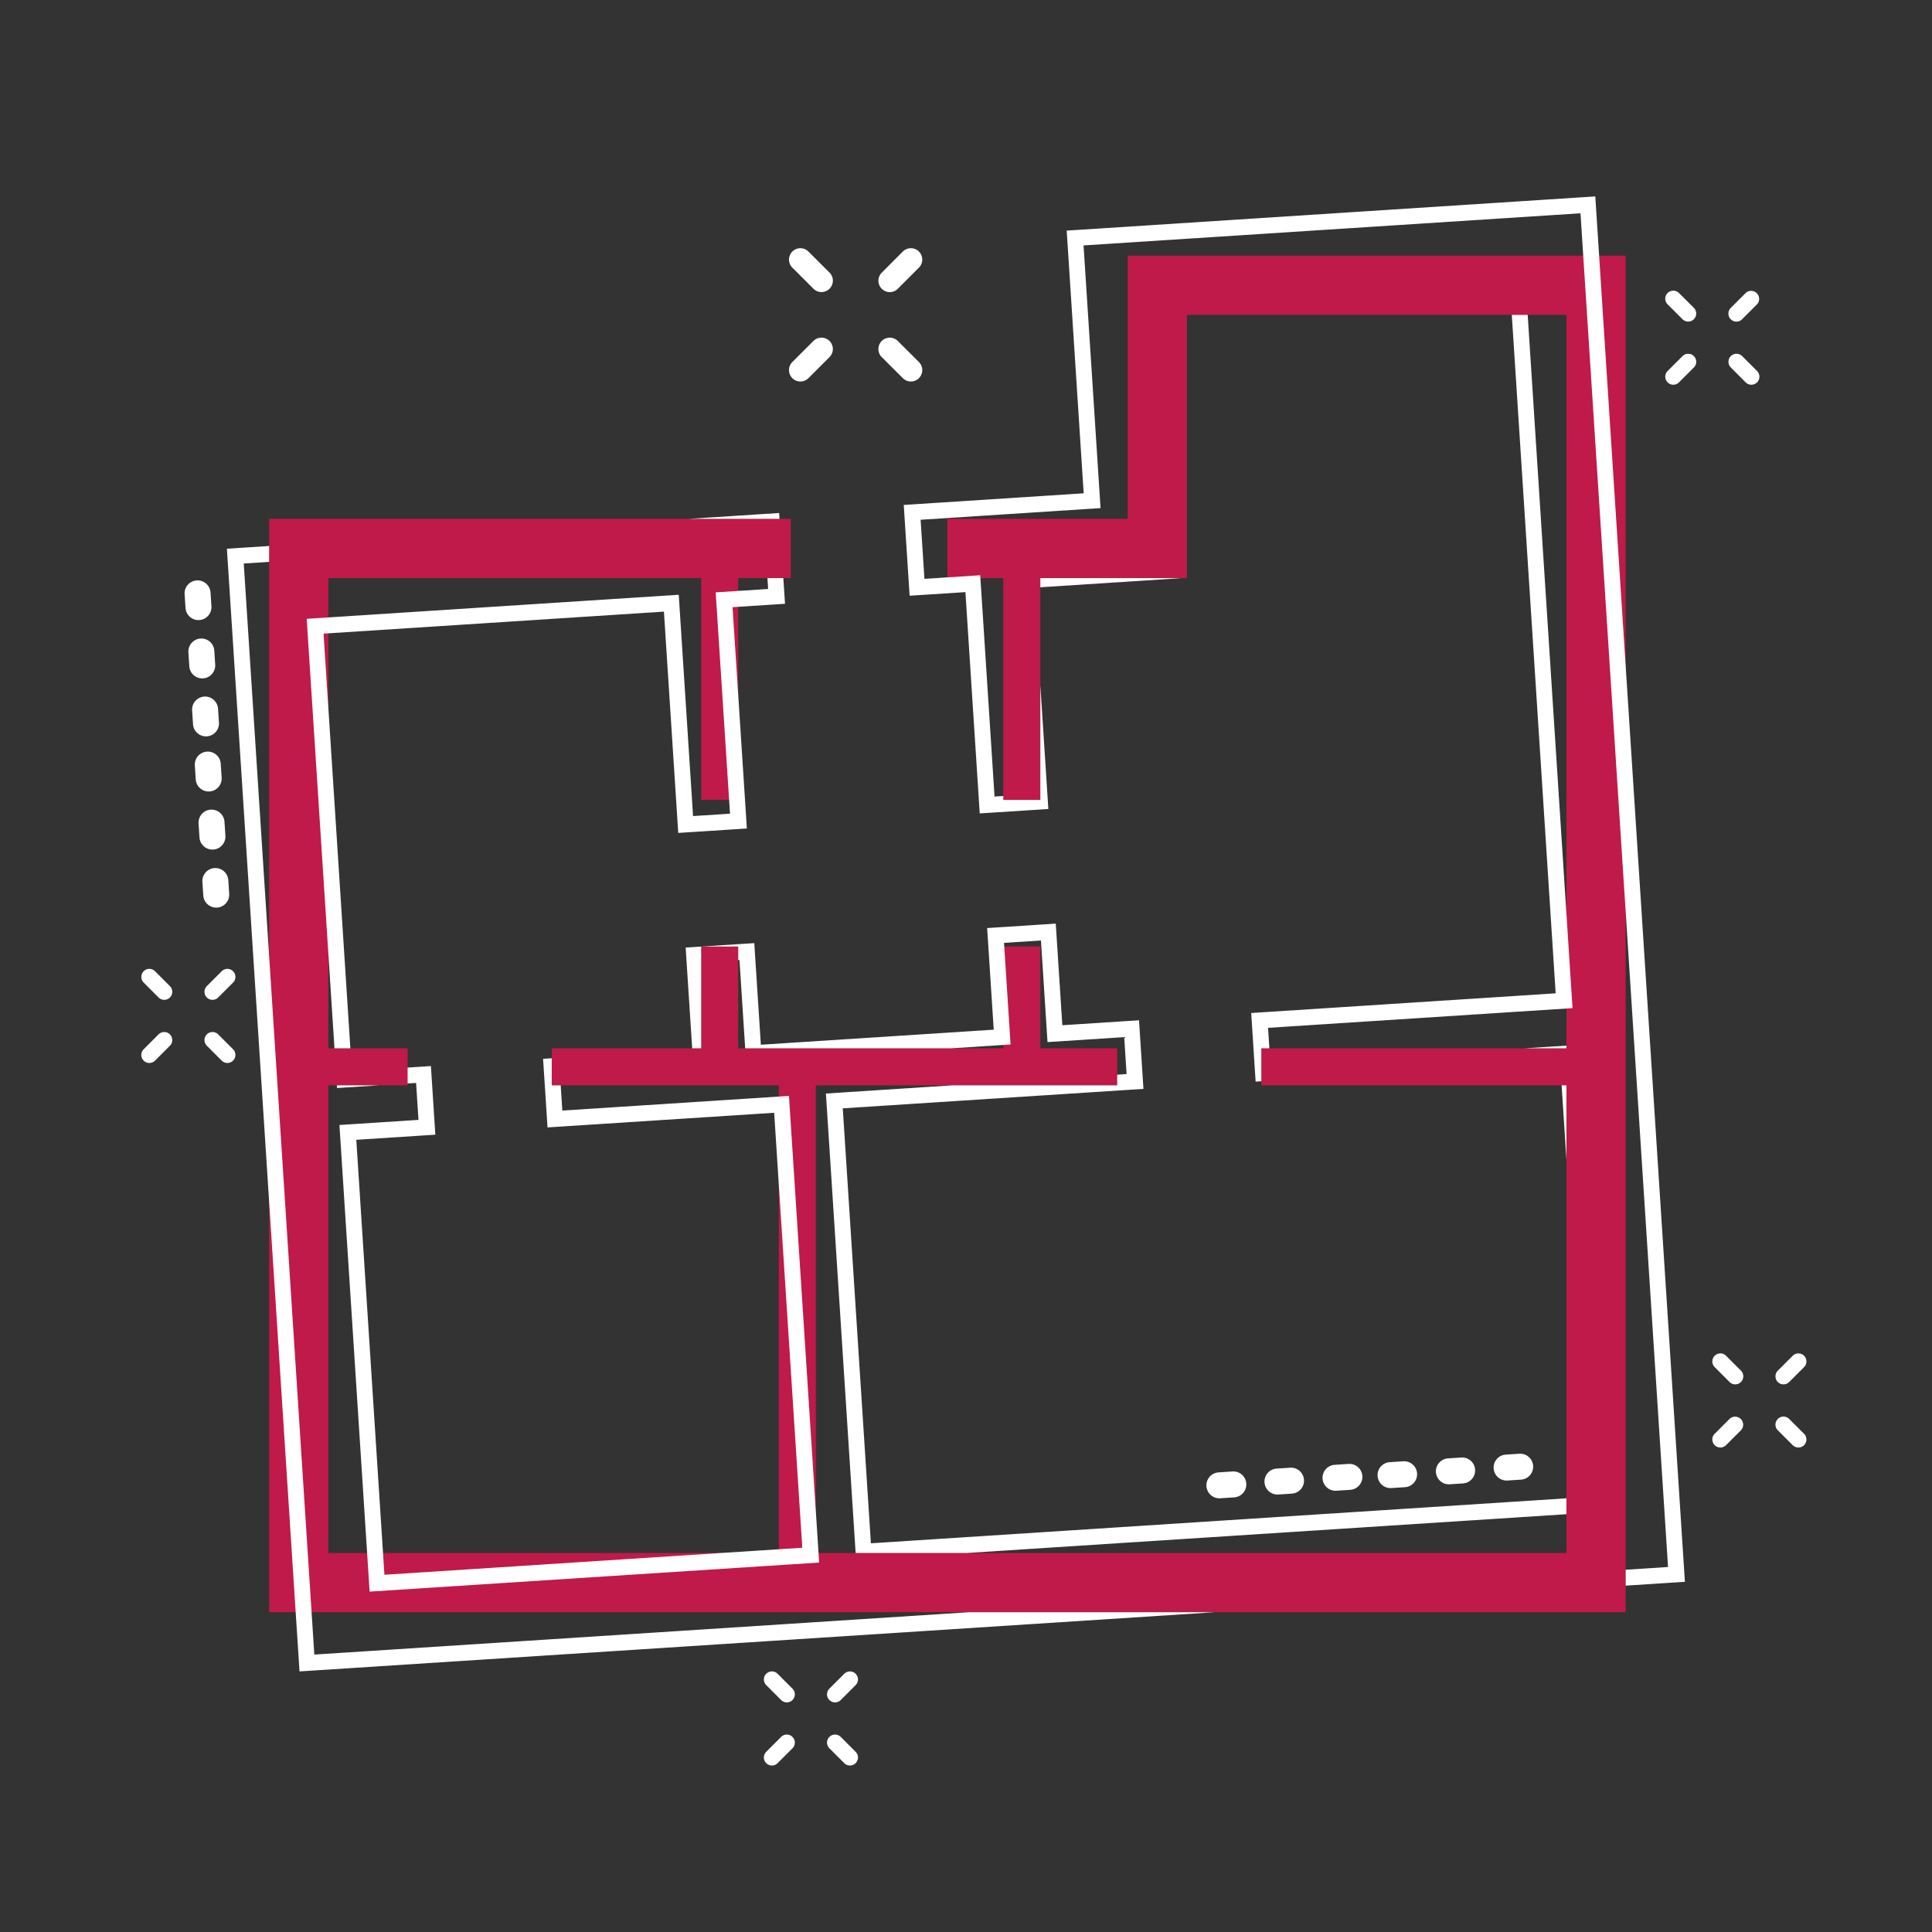 <svg id="Ebene_1" data-name="Ebene 1" xmlns="http://www.w3.org/2000/svg" viewBox="0 0 1800 1800"><rect x="0" y="0" width="1800" height="1800" fill="#333333" stroke="none"/><defs><style>.cls-1{fill:#bf1a49;}.cls-2{fill:#fff;}</style></defs><polygon class="cls-1" points="903.1 1502.04 1132.14 1502.04 1514.61 1502.04 1514.61 1477.3 1514.61 1462.49 1514.61 238.18 1050.66 238.18 1050.66 483.43 882.67 483.43 882.67 538.62 934.76 538.62 934.76 741.61 934.76 745.24 969.25 745.24 969.25 638.31 969.25 547.14 969.25 538.62 1099.69 538.62 1105.85 538.62 1105.85 293.37 1408.5 293.37 1423.31 293.37 1459.42 293.37 1459.42 974.18 1459.42 976.7 1420.51 976.7 1182.65 976.7 1175.15 976.7 1175.15 1007.38 1175.15 1011.19 1454.93 1011.19 1459.42 1011.19 1459.42 1080.52 1459.42 1395.94 1459.42 1410.75 1459.42 1446.85 901.27 1446.85 797.17 1446.85 760.12 1446.85 760.12 1011.19 887.23 1011.19 1040.85 1011.19 1040.85 1001.25 1040.85 976.7 969.25 976.7 969.25 881.84 934.76 881.84 934.76 976.7 886.13 976.7 694.27 976.7 687.78 976.7 687.78 894.47 687.78 881.84 654.03 881.84 653.29 881.84 653.29 881.89 653.29 976.7 644.89 976.7 514.04 976.7 514.04 985.95 514.04 1011.19 522.39 1011.19 725.63 1011.19 725.63 1446.85 305.93 1446.85 305.93 1011.19 313.85 1011.19 352.85 1011.19 379.74 1011.19 379.74 1009.45 379.74 994.64 379.74 976.7 326.43 976.7 311.62 976.7 305.93 976.7 305.93 538.62 653.29 538.62 653.29 745.24 687.78 745.24 687.78 538.62 715.01 538.62 729.83 538.62 736.76 538.62 736.76 483.43 726.26 483.43 641.17 483.43 250.74 483.43 250.74 508.69 250.74 523.5 250.74 1502.04 903.1 1502.04"/><polygon class="cls-2" points="1459.42 976.7 1459.42 974.18 1420.51 976.7 1459.42 976.7"/><polygon class="cls-2" points="653.29 976.7 653.29 881.89 638.82 882.82 639.77 897.58 644.89 976.7 653.29 976.7"/><polygon class="cls-2" points="725.9 477.95 711.15 478.9 641.17 483.43 726.26 483.43 725.9 477.95"/><polygon class="cls-2" points="1423.31 293.37 1408.5 293.37 1449.38 925.45 1180.47 942.84 1165.71 943.8 1166.67 958.55 1168.89 992.97 1169.85 1007.73 1175.15 1007.38 1175.15 976.7 1182.65 976.7 1181.42 957.6 1459.42 939.62 1465.09 939.25 1459.42 851.49 1423.31 293.37"/><polygon class="cls-2" points="314.01 1013.7 352.85 1011.19 313.85 1011.19 314.01 1013.7"/><polygon class="cls-2" points="1459.42 1080.52 1459.42 1011.19 1454.93 1011.19 1459.42 1080.52"/><polygon class="cls-2" points="1099.69 538.7 1099.69 538.62 969.25 538.62 969.25 547.14 1084.94 539.66 1099.69 538.7"/><polygon class="cls-2" points="1009.64 459.6 856.76 469.49 842.01 470.44 842.96 485.19 846.52 540.27 847.48 555.02 862.23 554.07 899.46 551.66 911.84 743.09 912.79 757.85 927.55 756.89 961.97 754.67 976.72 753.71 975.76 738.96 969.25 638.31 969.25 745.24 934.76 745.24 934.76 741.61 926.59 742.14 913.42 538.62 913.25 535.95 882.67 537.93 861.28 539.31 857.71 484.24 1025.35 473.39 1009.52 228.65 1472.5 198.71 1475.05 238.18 1514.61 849.68 1554.08 1459.93 1514.61 1462.49 1514.61 1477.3 1555.03 1474.69 1569.79 1473.73 1568.83 1458.98 1514.61 620.64 1489.86 238.18 1487.25 197.75 1486.3 183 1471.55 183.95 1008.57 213.9 993.81 214.85 994.77 229.61 1009.64 459.6"/><polygon class="cls-2" points="344.36 1482.88 763.18 1455.79 762.61 1446.85 760.12 1408.44 735.06 1021.03 725.63 1021.64 523.91 1034.69 522.39 1011.19 514.04 1011.19 514.04 985.95 505.98 986.47 506.94 1001.22 509.16 1035.64 510.12 1050.4 524.87 1049.44 721.27 1036.74 725.63 1104.17 747.48 1441.99 725.63 1443.4 672.28 1446.85 358.16 1467.17 356.85 1446.85 331.95 1061.92 390.85 1058.11 405.6 1057.16 404.64 1042.41 402.42 1007.99 401.46 993.23 386.71 994.19 379.74 994.64 379.74 1009.45 387.67 1008.94 389.89 1043.36 316.24 1048.13 342.03 1446.85 344.36 1482.88"/><polygon class="cls-2" points="311.62 976.7 326.43 976.7 305.93 659.72 301.44 590.34 305.93 590.05 618.57 569.83 630.95 761.26 631.91 776.02 646.66 775.06 681.08 772.84 695.83 771.88 694.88 757.13 687.78 647.4 682.5 565.69 687.78 565.35 716.62 563.48 731.38 562.53 730.42 547.78 729.83 538.62 715.01 538.62 715.67 548.73 687.78 550.54 666.79 551.89 679.3 745.24 680.13 758.08 645.71 760.31 632.37 554.12 305.93 575.23 285.74 576.54 305.93 888.73 311.62 976.7"/><polygon class="cls-2" points="785.19 1032.61 1050.58 1015.44 1065.33 1014.49 1064.38 999.73 1062.15 965.31 1061.19 950.56 1046.44 951.51 989.75 955.18 984.58 875.27 983.63 860.52 968.88 861.47 934.45 863.7 919.7 864.65 920.66 879.41 925.83 959.31 708.87 973.35 703.7 893.44 702.74 878.69 687.99 879.64 654.03 881.84 687.78 881.84 687.78 894.47 688.94 894.4 694.27 976.7 886.13 976.7 934.76 973.55 941.53 973.11 935.63 881.84 935.41 878.45 969.83 876.23 975.95 970.89 1047.4 966.26 1049.62 1000.69 1040.85 1001.25 1040.85 1011.19 887.23 1011.19 769.49 1018.81 797.17 1446.85 901.27 1446.85 1459.42 1410.75 1459.42 1395.94 811.4 1437.85 785.19 1032.61"/><polygon class="cls-2" points="250.74 1119.57 275.48 1502.04 278.1 1542.47 279.05 1557.22 293.8 1556.27 1132.14 1502.04 903.1 1502.04 292.85 1541.52 290.3 1502.04 250.74 890.55 227.1 525.03 250.74 523.5 250.74 508.69 226.15 510.28 211.39 511.23 212.35 525.98 250.74 1119.57"/><path class="cls-2" d="M190.33,649A12.11,12.11,0,0,0,179,661.84l.85,13A12.1,12.1,0,0,0,204,673.3l-.85-13A12.1,12.1,0,0,0,190.33,649Z"/><path class="cls-2" d="M186.81,594.92a12.09,12.09,0,0,0-11.28,12.85l.85,13a11.46,11.46,0,0,0,.34,2.2,12.1,12.1,0,0,0,23.79-3.77l-.85-13A12.08,12.08,0,0,0,186.81,594.92Z"/><path class="cls-2" d="M172.86,566.74A12.1,12.1,0,0,0,197,565.17l-.85-13A12.1,12.1,0,1,0,172,553.71Z"/><path class="cls-2" d="M202.25,845.58a12.11,12.11,0,0,0,11.29-12.86l-.85-13a12.1,12.1,0,0,0-24.14,1.57l.85,13a12.28,12.28,0,0,0,.35,2.21A12.1,12.1,0,0,0,202.25,845.58Z"/><path class="cls-2" d="M196.32,754.34A12.09,12.09,0,0,0,185,767.19l.84,13A12.1,12.1,0,0,0,210,778.66l-.85-13A12.1,12.1,0,0,0,196.32,754.34Z"/><path class="cls-2" d="M192.8,700.28a12.09,12.09,0,0,0-11.28,12.85l.85,13a12.27,12.27,0,0,0,.34,2.21,12.1,12.1,0,0,0,23.79-3.78l-.84-13A12.09,12.09,0,0,0,192.8,700.28Z"/><path class="cls-2" d="M1296.29,1386.4l13-.84a12.1,12.1,0,0,0-1.57-24.14l-13,.85a12.27,12.27,0,0,0-2.21.34,12.1,12.1,0,0,0,3.78,23.79Z"/><path class="cls-2" d="M1350.35,1382.89l13-.85a12.1,12.1,0,0,0-1.57-24.14l-13,.85a12.1,12.1,0,0,0,1.57,24.14Z"/><path class="cls-2" d="M1404.42,1379.37l13-.84a12.1,12.1,0,0,0-1.57-24.14l-13,.85a12.27,12.27,0,0,0-2.21.34,12.1,12.1,0,0,0,3.78,23.79Z"/><path class="cls-2" d="M1136.86,1395.91l13-.85a12.09,12.09,0,0,0-1.57-24.13l-13,.85a12.09,12.09,0,1,0,1.57,24.13Z"/><path class="cls-2" d="M1190.93,1392.4l13-.85a12.1,12.1,0,0,0-1.57-24.14l-13,.85a12.28,12.28,0,0,0-2.21.35,12.1,12.1,0,0,0,3.78,23.79Z"/><path class="cls-2" d="M1245,1388.88l13-.85a12.09,12.09,0,0,0-1.57-24.13l-13,.84a12.31,12.31,0,0,0-2.2.35,12.1,12.1,0,0,0,3.77,23.79Z"/><path class="cls-2" d="M836.48,269l19.65-19.64a10.59,10.59,0,1,0-15-15L821.5,254.05a10.59,10.59,0,0,0,15,15Z"/><path class="cls-2" d="M753.19,352.32l19.65-19.64a10.59,10.59,0,0,0-15-15l-19.65,19.64a10.59,10.59,0,0,0,15,15Z"/><path class="cls-2" d="M757.86,269a10.59,10.59,0,0,0,15-15l-19.65-19.64a10.59,10.59,0,1,0-15,15Z"/><path class="cls-2" d="M841.15,352.32a10.59,10.59,0,0,0,15-15L836.48,317.7a10.59,10.59,0,0,0-15,15Z"/><path class="cls-2" d="M1623.1,297.41,1637,283.53A7.48,7.48,0,0,0,1626.39,273l-13.87,13.88a7.48,7.48,0,0,0,10.58,10.58Z"/><path class="cls-2" d="M1564.26,356.24l13.88-13.87a7.48,7.48,0,0,0-10.58-10.58l-13.88,13.87a7.48,7.48,0,1,0,10.58,10.58Z"/><path class="cls-2" d="M1567.56,297.41a7.48,7.48,0,0,0,10.58-10.58L1564.26,273a7.48,7.48,0,0,0-10.58,10.58Z"/><path class="cls-2" d="M1626.39,356.24A7.48,7.48,0,1,0,1637,345.66l-13.87-13.87a7.48,7.48,0,0,0-10.58,10.58Z"/><path class="cls-2" d="M206.57,904.87l-13.88,13.88a7.48,7.48,0,0,0,10.58,10.58l13.88-13.88a7.48,7.48,0,0,0-10.58-10.58Z"/><path class="cls-2" d="M147.73,963.7l-13.87,13.88a7.48,7.48,0,0,0,10.58,10.58l13.87-13.88a7.48,7.48,0,0,0-10.58-10.58Z"/><path class="cls-2" d="M147.73,929.33a7.48,7.48,0,0,0,10.58-10.58l-13.87-13.88a7.48,7.48,0,0,0-10.58,10.58Z"/><path class="cls-2" d="M203.27,963.7a7.48,7.48,0,0,0-10.58,10.58l13.88,13.88a7.48,7.48,0,1,0,10.58-10.58Z"/><path class="cls-2" d="M786.59,1559.41l-13.88,13.88a7.48,7.48,0,0,0,10.59,10.58L797.17,1570a7.48,7.48,0,0,0-10.58-10.58Z"/><path class="cls-2" d="M727.76,1618.25l-13.88,13.87a7.48,7.48,0,0,0,10.58,10.58l13.88-13.87a7.48,7.48,0,0,0-10.58-10.58Z"/><path class="cls-2" d="M724.46,1559.41A7.48,7.48,0,0,0,713.88,1570l13.88,13.88a7.48,7.48,0,0,0,10.58-10.58Z"/><path class="cls-2" d="M783.3,1618.25a7.48,7.48,0,1,0-10.59,10.58l13.88,13.87a7.48,7.48,0,0,0,10.58-10.58Z"/><path class="cls-2" d="M1666.93,1287.59l13.88-13.88a7.48,7.48,0,0,0-10.58-10.58L1656.35,1277a7.48,7.48,0,1,0,10.58,10.58Z"/><path class="cls-2" d="M1608.1,1346.42l13.88-13.87a7.49,7.49,0,0,0-10.59-10.59l-13.87,13.88a7.48,7.48,0,1,0,10.58,10.58Z"/><path class="cls-2" d="M1611.39,1287.59A7.48,7.48,0,0,0,1622,1277l-13.88-13.88a7.48,7.48,0,0,0-10.58,10.58Z"/><path class="cls-2" d="M1670.23,1346.42a7.48,7.48,0,1,0,10.58-10.58L1666.93,1322a7.48,7.48,0,0,0-10.58,10.59Z"/></svg>